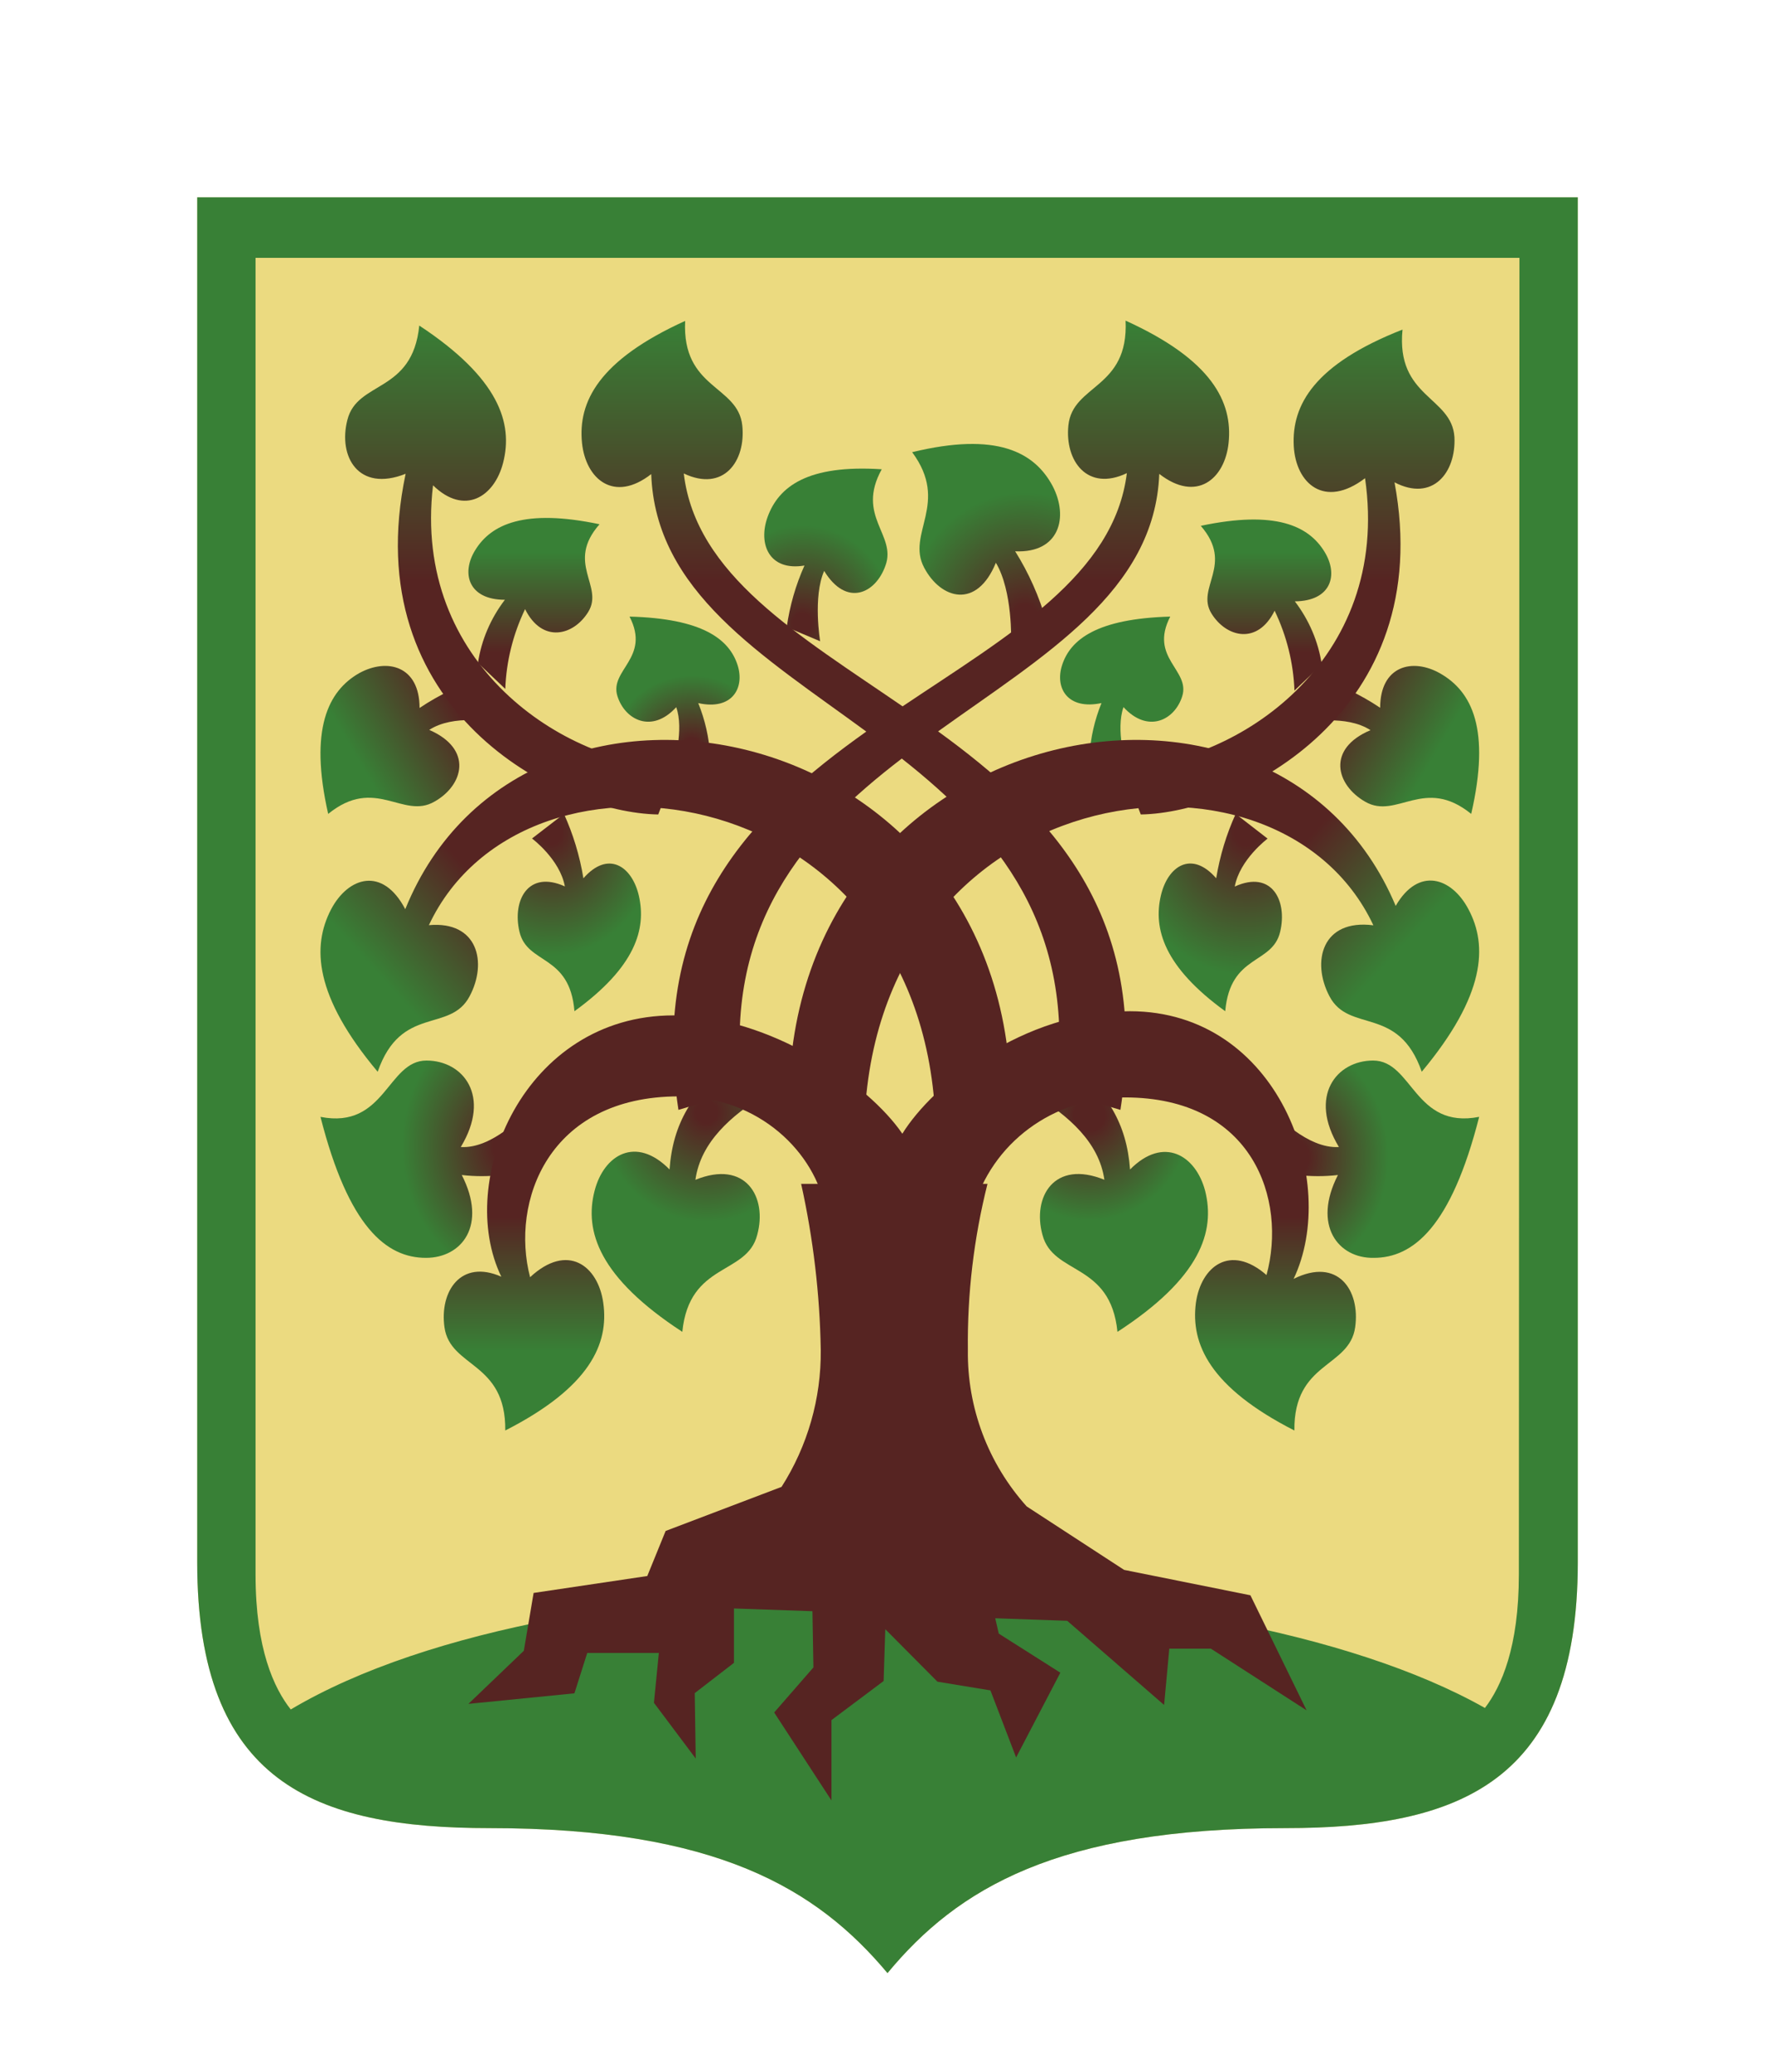 <svg width="72" height="84" viewBox="0 0 72 84" fill="none" xmlns="http://www.w3.org/2000/svg">
<path fill-rule="evenodd" clip-rule="evenodd" d="M52.133 74.122C42.894 74.122 38.836 76.576 36 80C33.129 76.572 29.051 74.122 19.866 74.122C12.732 74.122 8 72.26 8 63.347V8H64V63.347C64 72.26 59.212 74.122 52.133 74.122Z" fill="#EBDA80"/>
<path fill-rule="evenodd" clip-rule="evenodd" d="M52.133 74.122C42.894 74.122 38.836 76.576 36 80C33.129 76.572 29.051 74.122 19.866 74.122C12.732 74.122 8 72.26 8 63.347V8H64V63.347C64 72.26 59.212 74.122 52.133 74.122ZM61.634 10.454H10.366V63.838C10.366 66.861 11.116 68.452 11.794 69.311C22.958 62.684 49.298 63.077 60.234 69.25C60.9 68.374 61.61 66.795 61.61 63.838L61.634 10.454Z" fill="#388036"/>
<path fill-rule="evenodd" clip-rule="evenodd" d="M41.179 22.353C41.732 23.235 42.159 24.196 42.447 25.205L41.014 26C41.014 26 41.083 23.968 40.396 22.817C39.617 24.72 38.16 24.294 37.486 23.014C36.747 21.625 38.538 20.413 37 18.334C40.44 17.498 41.966 18.334 42.7 19.71C43.351 20.96 42.985 22.433 41.179 22.353Z" fill="url(#paint0_radial_13186_2331)"/>
<path fill-rule="evenodd" clip-rule="evenodd" d="M35.921 22.921C35.524 24.072 34.332 24.627 33.431 23.148C32.966 24.202 33.268 26 33.268 26L31.913 25.429C32.034 24.563 32.277 23.72 32.632 22.93C31.198 23.169 30.742 22.056 31.135 20.964C31.584 19.725 32.763 18.83 35.766 19.027C34.714 20.93 36.37 21.682 35.921 22.921Z" fill="url(#paint1_radial_13186_2331)"/>
<path fill-rule="evenodd" clip-rule="evenodd" d="M47.469 25C46.601 26.681 48.288 27.161 47.956 28.227C47.653 29.201 46.56 29.751 45.573 28.67C45.245 29.586 45.675 31 45.675 31L44.193 30.634C44.238 29.907 44.402 29.19 44.68 28.506C43.316 28.795 42.784 27.908 43.079 26.978C43.415 25.923 44.5 25.084 47.469 25Z" fill="url(#paint2_radial_13186_2331)"/>
<path fill-rule="evenodd" clip-rule="evenodd" d="M29.923 26.98C30.213 27.91 29.685 28.811 28.323 28.507C28.6 29.191 28.763 29.907 28.805 30.634L27.324 31C27.324 31 27.758 29.587 27.43 28.672C26.448 29.752 25.352 29.199 25.045 28.225C24.709 27.16 26.403 26.68 25.536 25C28.494 25.077 29.587 25.915 29.923 26.98Z" fill="url(#paint3_radial_13186_2331)"/>
<path fill-rule="evenodd" clip-rule="evenodd" d="M53.727 22.372C54.298 23.296 54.009 24.37 52.523 24.382C53.102 25.141 53.477 26.02 53.615 26.944L52.507 28C52.466 26.882 52.194 25.782 51.703 24.761C51.009 26.166 49.736 25.84 49.141 24.874C48.491 23.818 50.077 22.901 48.708 21.32C51.732 20.681 53.081 21.316 53.727 22.372ZM23.861 24.81C23.267 25.776 21.994 26.099 21.299 24.697C20.809 25.717 20.537 26.816 20.496 27.932L19.388 26.88C19.525 25.956 19.9 25.077 20.48 24.318C18.99 24.318 18.701 23.232 19.275 22.308C19.922 21.252 21.283 20.617 24.319 21.256C22.93 22.834 24.512 23.754 23.861 24.81Z" fill="url(#paint4_linear_13186_2331)"/>
<path fill-rule="evenodd" clip-rule="evenodd" d="M17.019 28.705C17.825 28.163 18.707 27.743 19.637 27.459L20 29.282C20 29.282 18.403 28.946 17.411 29.594C19.195 30.367 18.808 31.837 17.623 32.502C16.343 33.241 15.226 31.447 13.312 33C12.532 29.557 13.312 28.016 14.563 27.297C15.705 26.666 17.019 26.998 17.019 28.705Z" fill="url(#paint5_linear_13186_2331)"/>
<path fill-rule="evenodd" clip-rule="evenodd" d="M55.379 32.507C54.189 31.827 53.801 30.359 55.592 29.605C54.598 28.958 53 29.294 53 29.294L53.363 27.453C54.294 27.736 55.177 28.156 55.984 28.697C55.984 26.993 57.298 26.661 58.425 27.308C59.706 28.041 60.47 29.563 59.677 33C57.77 31.454 56.66 33.245 55.379 32.507Z" fill="url(#paint6_linear_13186_2331)"/>
<path fill-rule="evenodd" clip-rule="evenodd" d="M21.58 33.997L22.875 33C23.249 33.821 23.516 34.701 23.665 35.611C24.669 34.464 25.632 35.117 25.912 36.308C26.226 37.665 25.78 39.204 23.302 41C23.109 38.666 21.384 39.125 21.07 37.772C20.776 36.513 21.415 35.263 22.913 35.94C22.712 34.84 21.58 33.997 21.58 33.997Z" fill="url(#paint7_radial_13186_2331)"/>
<path fill-rule="evenodd" clip-rule="evenodd" d="M51.929 37.774C51.615 39.128 49.906 38.669 49.699 41C47.221 39.203 46.772 37.663 47.09 36.305C47.369 35.118 48.332 34.461 49.333 35.609C49.483 34.699 49.749 33.82 50.124 33L51.418 34.002C51.418 34.002 50.289 34.845 50.086 35.945C51.587 35.264 52.226 36.515 51.929 37.774Z" fill="url(#paint8_radial_13186_2331)"/>
<path fill-rule="evenodd" clip-rule="evenodd" d="M54.271 47.641C53.17 47.768 52.059 47.633 51 47.243L51.722 45.151C51.722 45.151 53.032 46.59 54.311 46.506C53.057 44.434 54.219 43 55.698 43C57.302 43 57.37 45.799 60 45.283C58.861 49.757 57.318 51 55.722 51C54.283 51.024 53.225 49.684 54.271 47.641Z" fill="url(#paint9_radial_13186_2331)"/>
<path fill-rule="evenodd" clip-rule="evenodd" d="M17.299 43C18.783 43 19.942 44.434 18.691 46.506C19.971 46.59 21.278 45.151 21.278 45.151L22 47.243C20.942 47.633 19.832 47.769 18.731 47.641C19.778 49.684 18.731 51 17.279 51C15.675 51 14.139 49.758 13 45.284C15.631 45.799 15.707 43 17.299 43Z" fill="url(#paint10_radial_13186_2331)"/>
<path fill-rule="evenodd" clip-rule="evenodd" d="M42 44.414L43.411 43C44.922 44.349 45.697 45.527 45.839 47.417C47.2 46.042 48.502 46.841 48.883 48.277C49.302 49.931 48.703 51.809 45.328 54C45.044 51.16 42.716 51.718 42.285 50.064C41.866 48.534 42.754 47.005 44.797 47.834C44.583 46.304 43.323 45.239 42 44.414Z" fill="url(#paint11_radial_13186_2331)"/>
<path fill-rule="evenodd" clip-rule="evenodd" d="M24.12 48.275C24.496 46.827 25.792 46.028 27.159 47.416C27.297 45.526 28.074 44.349 29.583 43L31 44.4C29.679 45.225 28.425 46.29 28.208 47.836C30.248 47.007 31.134 48.536 30.716 50.066C30.298 51.719 27.961 51.161 27.677 54C24.312 51.805 23.69 49.928 24.12 48.275Z" fill="url(#paint12_radial_13186_2331)"/>
<path fill-rule="evenodd" clip-rule="evenodd" d="M56.566 19.556C58.307 28.869 50.285 32.957 46.274 33.023L45.548 31.111C50.197 30.969 56.442 26.801 55.371 19.389C53.726 20.642 52.563 19.606 52.479 18.086C52.391 16.416 53.317 14.766 56.891 13.363C56.618 16.128 58.896 16.069 58.997 17.727C59.065 19.16 58.114 20.362 56.566 19.556ZM47.024 19.214C46.84 23.979 42.372 26.555 38.052 29.654C42.6 32.957 46.675 37.116 45.448 45L42.841 44.236C43.683 37.554 40.434 33.796 36.58 30.756C32.637 33.771 29.288 37.525 30.131 44.219L27.52 45C26.316 37.128 30.48 32.969 35.14 29.662C30.933 26.572 26.585 23.995 26.416 19.222C24.908 20.4 23.765 19.431 23.609 17.969C23.436 16.299 24.283 14.604 27.792 13.012C27.656 15.785 29.938 15.606 30.11 17.255C30.259 18.696 29.352 19.965 27.736 19.197C28.225 23.319 32.405 25.749 36.612 28.639C40.92 25.749 45.195 23.319 45.709 19.184C44.104 19.949 43.186 18.683 43.338 17.243C43.511 15.572 45.789 15.773 45.657 13C49.166 14.591 50.008 16.303 49.836 17.957C49.683 19.423 48.536 20.391 47.024 19.214ZM27.423 31.111L26.701 33.023C22.614 32.957 14.432 28.768 16.454 19.21C14.528 19.974 13.71 18.5 14.091 17.026C14.492 15.418 16.73 15.961 17.007 13.2C20.24 15.33 20.821 17.155 20.408 18.763C20.055 20.145 18.84 20.922 17.565 19.677C16.71 26.91 22.855 30.969 27.423 31.111Z" fill="url(#paint13_linear_13186_2331)"/>
<path fill-rule="evenodd" clip-rule="evenodd" d="M41.647 61.079L45.597 63.651L50.721 64.681L53 69.346L49.117 66.845H47.431L47.22 69.128L43.29 65.716L40.37 65.613L40.513 66.235L43.011 67.82L41.217 71.256L40.175 68.537L38.027 68.185L35.91 66.056L35.843 68.157L33.727 69.742V73L31.403 69.433L32.995 67.606L32.955 65.327L29.772 65.216V67.42L28.181 68.648L28.221 71.3L26.526 69.041L26.725 67.019H23.821L23.3 68.656L19 69.084L21.248 66.932L21.645 64.586L26.256 63.9L27 62.073L31.702 60.286C32.759 58.629 33.312 56.701 33.293 54.737C33.255 52.471 32.988 50.214 32.497 48H40.056C39.501 50.202 39.233 52.467 39.26 54.737C39.229 57.075 40.081 59.338 41.647 61.079Z" fill="#562422"/>
<path fill-rule="evenodd" clip-rule="evenodd" d="M54.97 53.813C54.738 55.47 52.473 55.196 52.505 58C49.072 56.25 48.293 54.488 48.509 52.827C48.717 51.347 49.903 50.415 51.374 51.697C52.205 48.653 50.842 44.495 45.624 44.495C42.711 44.495 40.218 46.346 39.462 49.066H33.489C33.089 46.755 30.804 44.453 27.535 44.453C22.229 44.453 20.703 48.733 21.502 51.785C23.02 50.373 24.259 51.313 24.471 52.827C24.706 54.488 23.927 56.25 20.495 58C20.527 55.196 18.261 55.47 18.029 53.813C17.826 52.363 18.689 51.039 20.335 51.764C18.457 47.889 21.262 41.169 27.32 41.169C31.239 41.169 35.227 43.947 36.602 45.967C37.824 43.989 41.496 41 45.828 41C51.869 41 54.343 47.931 52.473 51.853C54.267 50.959 55.182 52.312 54.97 53.813Z" fill="url(#paint14_linear_13186_2331)"/>
<path fill-rule="evenodd" clip-rule="evenodd" d="M57.671 43.454C56.726 40.737 54.72 41.914 53.926 40.391C53.189 38.991 53.623 37.25 55.709 37.517C51.797 29.174 35.205 31.502 35.053 46L32.015 45.479C31.381 29.165 51.65 24.917 56.614 36.73C57.535 35.133 58.883 35.57 59.565 36.865C60.358 38.348 60.251 40.361 57.671 43.454Z" fill="url(#paint15_linear_13186_2331)"/>
<path fill-rule="evenodd" clip-rule="evenodd" d="M40.985 45.48L37.959 46C37.812 31.511 21.304 29.18 17.397 37.511C19.382 37.332 19.779 39.025 19.049 40.393C18.254 41.902 16.269 40.726 15.32 43.455C12.75 40.393 12.643 38.373 13.433 36.864C14.128 35.552 15.522 35.115 16.439 36.864C21.292 24.881 41.621 29.11 40.985 45.48Z" fill="url(#paint16_linear_13186_2331)"/>
<defs>
<radialGradient id="paint0_radial_13186_2331" cx="0" cy="0" r="1" gradientUnits="userSpaceOnUse" gradientTransform="translate(41.584 25.017) scale(4.853 5.056)">
<stop offset="0.1" stop-color="#562422"/>
<stop offset="1" stop-color="#388036"/>
</radialGradient>
<radialGradient id="paint1_radial_13186_2331" cx="0" cy="0" r="1" gradientUnits="userSpaceOnUse" gradientTransform="translate(32.549 25.273) scale(3.769 3.986)">
<stop offset="0.1" stop-color="#562422"/>
<stop offset="1" stop-color="#388036"/>
</radialGradient>
<radialGradient id="paint2_radial_13186_2331" cx="0" cy="0" r="1" gradientUnits="userSpaceOnUse" gradientTransform="translate(44.811 30.183) scale(2.912 2.604)">
<stop offset="0.1" stop-color="#388036"/>
<stop offset="1" stop-color="#388036"/>
</radialGradient>
<radialGradient id="paint3_radial_13186_2331" cx="0" cy="0" r="1" gradientUnits="userSpaceOnUse" gradientTransform="translate(28.065 30.224) scale(3.18 2.844)">
<stop offset="0.1" stop-color="#562422"/>
<stop offset="1" stop-color="#388036"/>
</radialGradient>
<linearGradient id="paint4_linear_13186_2331" x1="36.491" y1="28" x2="36.491" y2="21" gradientUnits="userSpaceOnUse">
<stop offset="0.22" stop-color="#562422"/>
<stop offset="0.8" stop-color="#388036"/>
</linearGradient>
<linearGradient id="paint5_linear_13186_2331" x1="12.662" y1="31.895" x2="19.815" y2="27.747" gradientUnits="userSpaceOnUse">
<stop offset="0.26" stop-color="#388036"/>
<stop offset="0.81" stop-color="#562422"/>
</linearGradient>
<linearGradient id="paint6_linear_13186_2331" x1="53.167" y1="27.768" x2="60.321" y2="31.925" gradientUnits="userSpaceOnUse">
<stop offset="0.17" stop-color="#562422"/>
<stop offset="0.7" stop-color="#388036"/>
</linearGradient>
<radialGradient id="paint7_radial_13186_2331" cx="0" cy="0" r="1" gradientUnits="userSpaceOnUse" gradientTransform="translate(22.364 33.724) scale(4.387 5.029)">
<stop offset="0.1" stop-color="#562422"/>
<stop offset="1" stop-color="#388036"/>
</radialGradient>
<radialGradient id="paint8_radial_13186_2331" cx="0" cy="0" r="1" gradientUnits="userSpaceOnUse" gradientTransform="translate(50.576 33.709) scale(5.074 5.819)">
<stop offset="0.1" stop-color="#562422"/>
<stop offset="1" stop-color="#388036"/>
</radialGradient>
<radialGradient id="paint9_radial_13186_2331" cx="0" cy="0" r="1" gradientUnits="userSpaceOnUse" gradientTransform="translate(52.511 46.919) scale(3.808 4.665)">
<stop offset="0.15" stop-color="#562422"/>
<stop offset="1" stop-color="#388036"/>
</radialGradient>
<radialGradient id="paint10_radial_13186_2331" cx="0" cy="0" r="1" gradientUnits="userSpaceOnUse" gradientTransform="translate(20.656 46.452) scale(4.344 5.319)">
<stop offset="0.15" stop-color="#562422"/>
<stop offset="1" stop-color="#388036"/>
</radialGradient>
<radialGradient id="paint11_radial_13186_2331" cx="0" cy="0" r="1" gradientUnits="userSpaceOnUse" gradientTransform="translate(44.19 45.213) scale(4.157 4.267)">
<stop offset="0.15" stop-color="#562422"/>
<stop offset="1" stop-color="#388036"/>
</radialGradient>
<radialGradient id="paint12_radial_13186_2331" cx="0" cy="0" r="1" gradientUnits="userSpaceOnUse" gradientTransform="translate(28.659 45.092) scale(4.326 4.446)">
<stop offset="0.1" stop-color="#562422"/>
<stop offset="1" stop-color="#388036"/>
</radialGradient>
<linearGradient id="paint13_linear_13186_2331" x1="36.504" y1="44.983" x2="36.504" y2="13" gradientUnits="userSpaceOnUse">
<stop offset="0.67" stop-color="#562422"/>
<stop offset="1" stop-color="#388036"/>
</linearGradient>
<linearGradient id="paint14_linear_13186_2331" x1="36.51" y1="58" x2="36.51" y2="41" gradientUnits="userSpaceOnUse">
<stop offset="0.19" stop-color="#388036"/>
<stop offset="0.51" stop-color="#562422"/>
</linearGradient>
<linearGradient id="paint15_linear_13186_2331" x1="37.781" y1="32.298" x2="54.186" y2="47.251" gradientUnits="userSpaceOnUse">
<stop offset="0.56" stop-color="#562422"/>
<stop offset="0.82" stop-color="#388036"/>
</linearGradient>
<linearGradient id="paint16_linear_13186_2331" x1="20.2" y1="48.816" x2="36.659" y2="33.871" gradientUnits="userSpaceOnUse">
<stop offset="0.12" stop-color="#388036"/>
<stop offset="0.37" stop-color="#562422"/>
</linearGradient>
</defs>
</svg>
